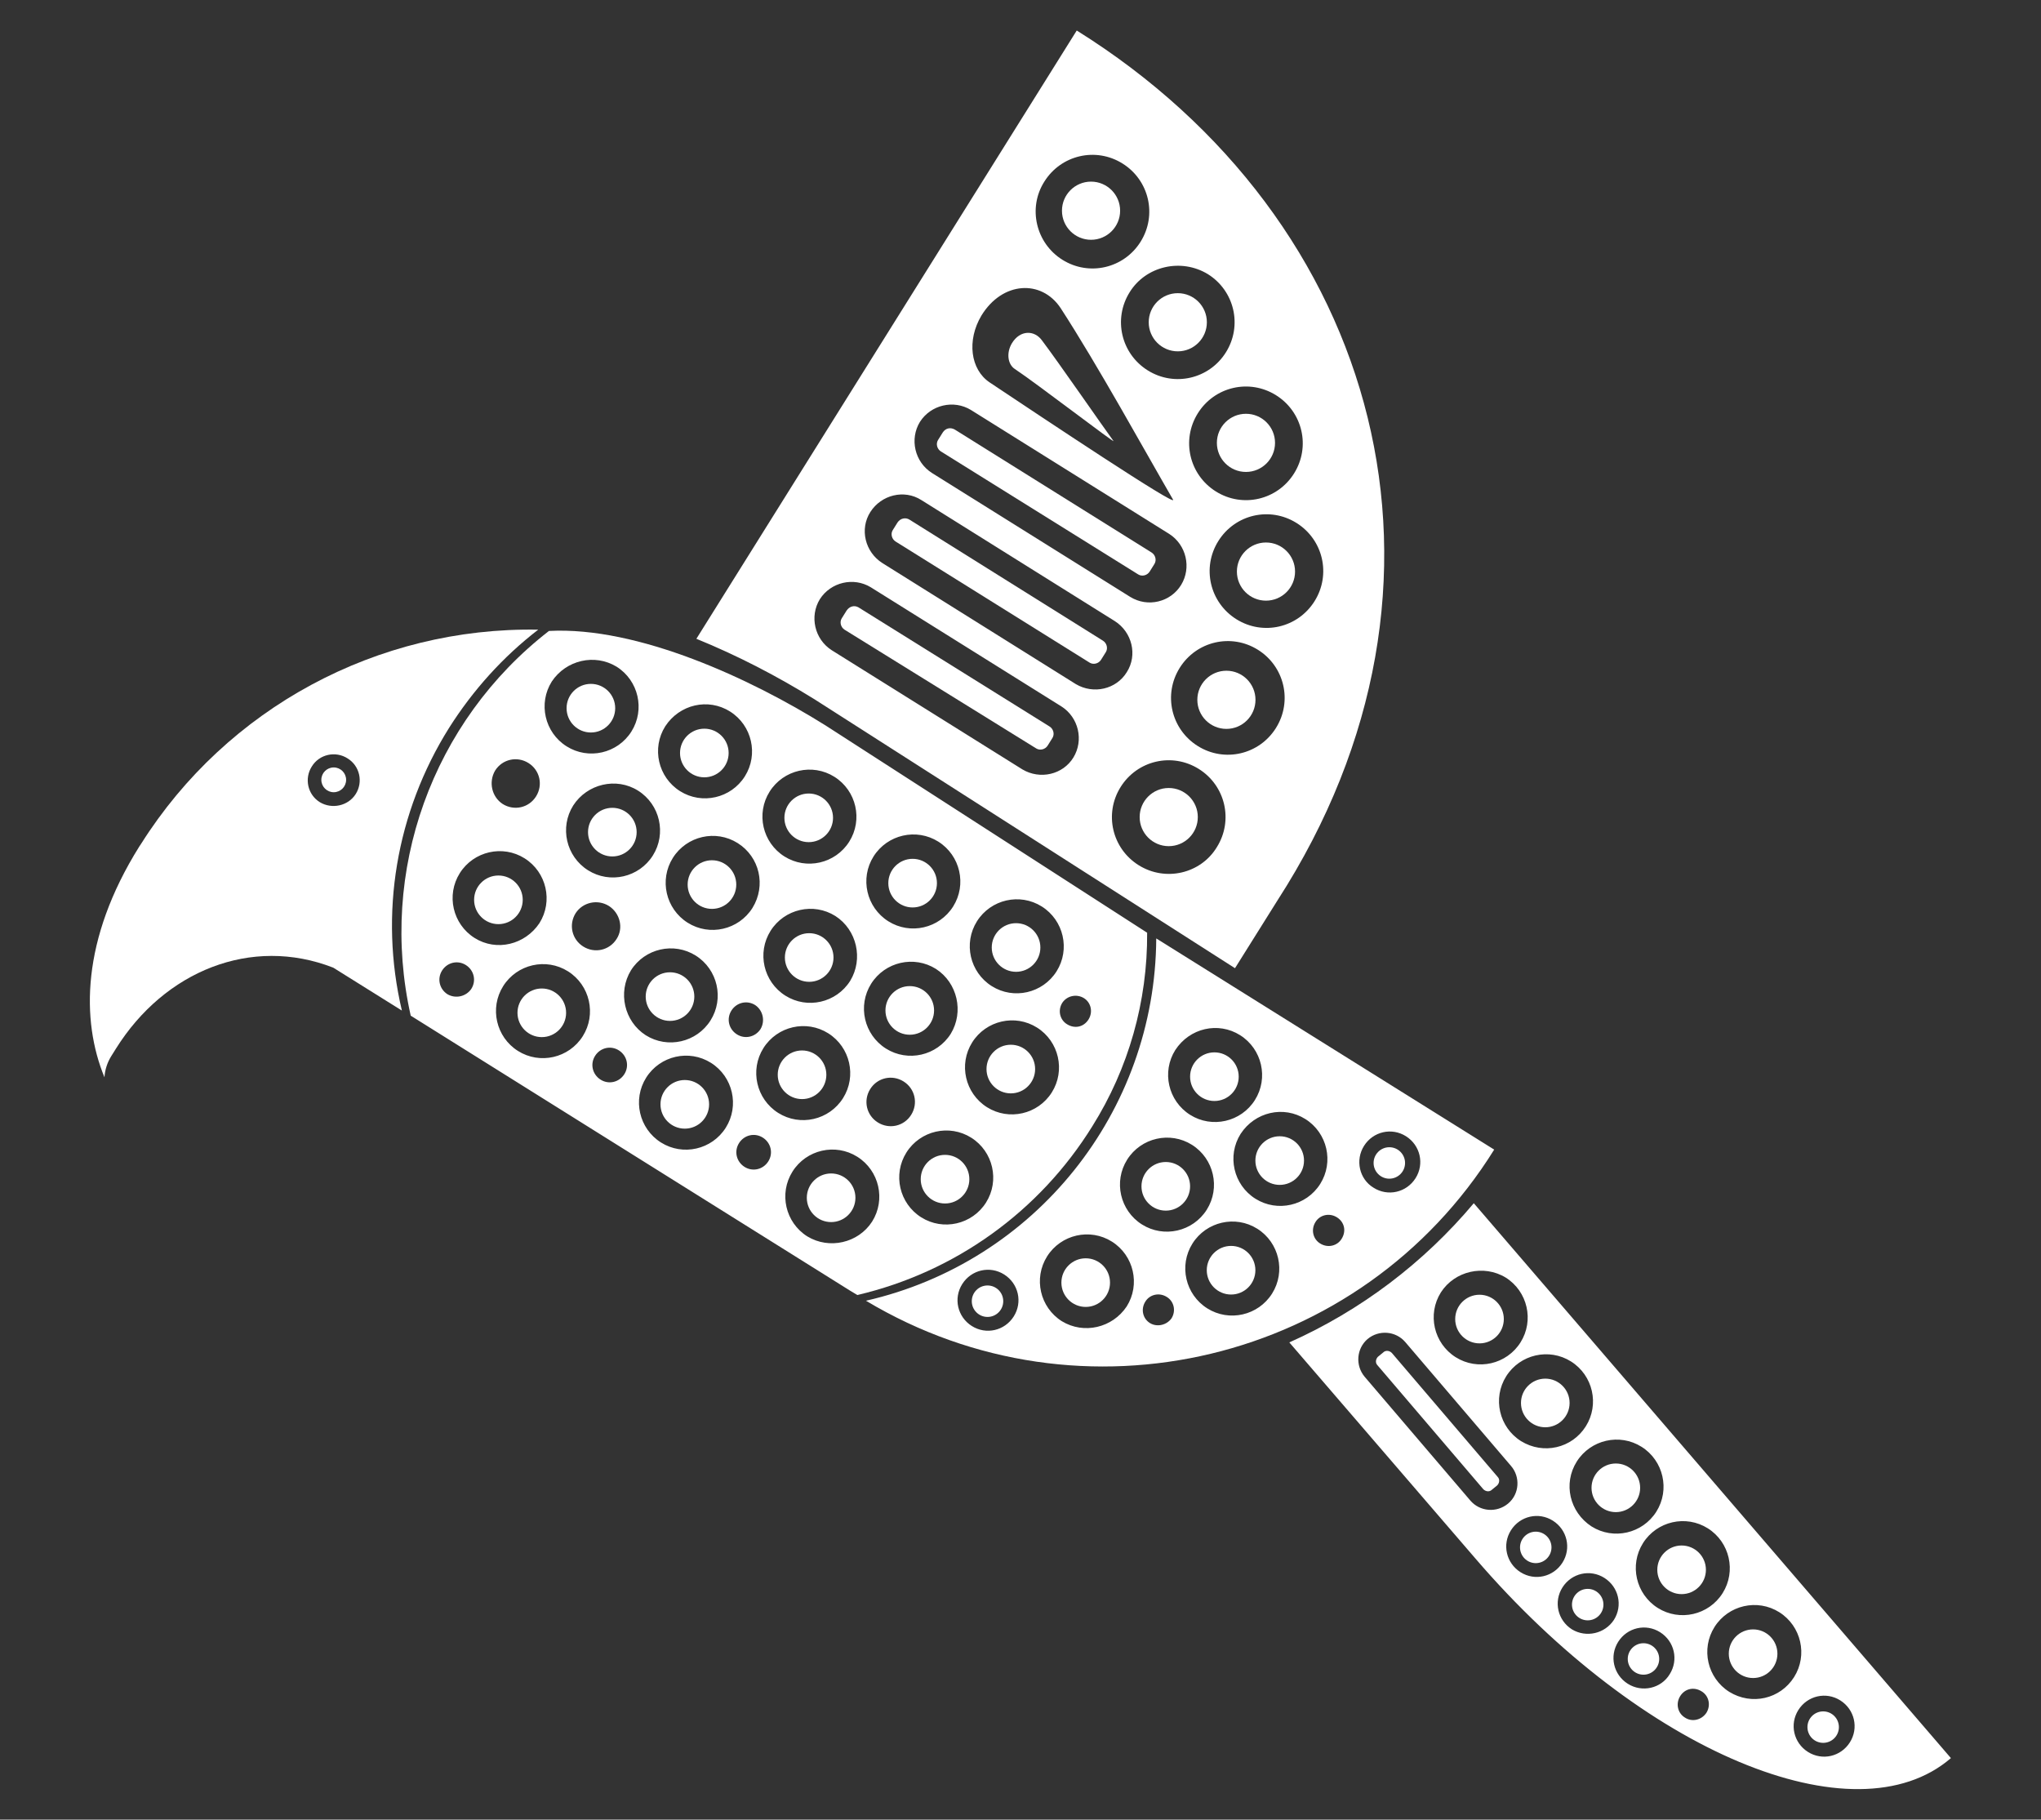 <?xml version="1.0" encoding="utf-8"?>
<!-- Generator: Adobe Illustrator 24.3.0, SVG Export Plug-In . SVG Version: 6.00 Build 0)  -->
<svg version="1.1" id="Layer_1" xmlns="http://www.w3.org/2000/svg" xmlns:xlink="http://www.w3.org/1999/xlink" x="0px" y="0px"
	 viewBox="0 0 428.2 381.7" style="enable-background:new 0 0 428.2 381.7;" xml:space="preserve">
<rect x="0" y="0" width="428.2" height="381.7" fill="#333333" stroke="none"/>
<style type="text/css">
	.st0{fill:#FFFFFF;stroke:none;}
</style>
<g id="head" transform="translate(82.317 200.886)">
	<path id="Path_53" class="st0" d="M11.9-48.2c5-7.9,11.3-14.9,18.7-20.6c-33.7-0.6-65.3,16.4-83.3,44.9l0,0l-0.4,0.6
		c-12.2,19.5-12.2,36.5-7.3,48.4c0.1-1.6,0.6-3.1,1.4-4.4l1-1.6c10.2-16.3,28.4-23.7,45.6-17l14.4,9C-2.8-9.2,0.8-30.5,11.9-48.2z
		 M-15.2-32.6c-2.6-1.6-3.3-5-1.7-7.5c1.6-2.6,5-3.3,7.5-1.7c2.6,1.6,3.3,5,1.7,7.5S-12.7-31.1-15.2-32.6z"/>
	<circle id="Ellipse_3" class="st0" cx="-12.3" cy="-37.3" r="2.6"/>
</g>
<g id="centerbody" transform="translate(126.368 185.957)">
	<circle id="Ellipse_6" class="st0" cx="-2.4" cy="-37.4" r="5.1"/>
	<circle id="Ellipse_7" class="st0" cx="2.1" cy="-11.4" r="5.1"/>
	<circle id="Ellipse_8" class="st0" cx="-21.8" cy="2.8" r="5.1"/>
	<circle id="Ellipse_9" class="st0" cx="-12.7" cy="26.5" r="5.1"/>
	<circle id="Ellipse_10" class="st0" cx="14.2" cy="23.1" r="5.1"/>
	<circle id="Ellipse_11" class="st0" cx="17.3" cy="45.7" r="5.1"/>
	<circle id="Ellipse_12" class="st0" cx="41.9" cy="39.5" r="5.1"/>
	<circle id="Ellipse_13" class="st0" cx="48" cy="65.3" r="5.1"/>
	<circle id="Ellipse_14" class="st0" cx="71.9" cy="61.4" r="5.1"/>
	<circle id="Ellipse_15" class="st0" cx="23" cy="-0.4" r="5.1"/>
	<circle id="Ellipse_16" class="st0" cx="43.4" cy="14.9" r="5.1"/>
	<circle id="Ellipse_17" class="st0" cx="64.5" cy="26" r="5.1"/>
	<circle id="Ellipse_18" class="st0" cx="85.7" cy="38.3" r="5.1"/>
	<circle id="Ellipse_19" class="st0" cx="21.4" cy="-28" r="5.1"/>
	<circle id="Ellipse_20" class="st0" cx="43.3" cy="-14.4" r="5.1"/>
	<circle id="Ellipse_21" class="st0" cx="65.1" cy="-0.7" r="5.1"/>
	<path id="Path_54" class="st0" d="M114.3,9.7L46.8-33.8c-15.5-9.7-39.3-20.8-58-19.8c-24.5,19-35.8,50.4-29,80.7L52,84.8
		c0.5,0.3,1,0.6,1.5,0.9c20.5-4.8,38.2-17.5,49.3-35.4C110.4,38.2,114.4,24.1,114.3,9.7z M101,23.4c1.5,0.9,2,2.9,1,4.5
		s-2.9,2-4.5,1c-1.5-0.9-2-2.9-1-4.5C97.5,22.9,99.5,22.5,101,23.4L101,23.4z M94.3,43.2c-2.9,4.6-9,6-13.6,3.1s-6-9-3.1-13.6
		s9-6,13.6-3.1l0,0C95.8,32.5,97.2,38.6,94.3,43.2L94.3,43.2L94.3,43.2z M92.2,4.2c4.6,2.9,6,9,3.1,13.6s-9,6-13.6,3.1
		s-6-9-3.1-13.6S87.6,1.3,92.2,4.2L92.2,4.2L92.2,4.2z M64.8,47.9c-1.5,2.4-4.6,3.1-7,1.6s-3.1-4.6-1.6-7s4.6-3.1,7-1.6
		C65.6,42.4,66.3,45.5,64.8,47.9L64.8,47.9L64.8,47.9z M73.1,30.9c-2.9,4.6-9,6-13.6,3.1c-4.6-2.9-6-9-3.1-13.6s9-6,13.6-3.1
		C74.5,20.2,75.9,26.3,73.1,30.9z M70.5-9.4c4.6,2.9,6,9,3.1,13.6s-9,6-13.6,3.1s-6-9-3.1-13.6C59.8-10.9,65.9-12.3,70.5-9.4
		L70.5-9.4z M52,19.8c-2.9,4.6-9,6-13.6,3.1s-6-9-3.1-13.6s9-6,13.6-3.1C53.4,9.1,54.8,15.2,52,19.8L52,19.8z M33.2,29.9
		c-1.1,1.7-3.3,2.2-5,1.1s-2.2-3.3-1.1-5s3.3-2.2,5-1.1C33.7,26,34.2,28.2,33.2,29.9L33.2,29.9z M48.7-23c4.6,2.9,6,9,3.1,13.6
		s-9,6-13.6,3.1s-6-9-3.1-13.6S44.1-25.9,48.7-23L48.7-23z M31.5,4.5c-2.9,4.6-9,6-13.6,3.1s-6-9-3.1-13.6s9-6,13.6-3.1
		S34.4-0.2,31.5,4.5L31.5,4.5z M26.8-36.7c4.6,2.9,6,9,3.1,13.6s-9,6-13.6,3.1s-6-9-3.1-13.6l0,0C16.2-38.2,22.2-39.6,26.8-36.7
		L26.8-36.7z M3,11c-1.5,2.4-4.6,3.1-7,1.6s-3.1-4.6-1.6-7c1.5-2.3,4.6-3,7-1.5C3.7,5.6,4.5,8.7,3,11L3,11z M7.5-20.1
		c4.6,2.9,6,9,3.1,13.6s-9,6-13.6,3.1s-6-9-3.1-13.6C-3.2-21.5,2.9-23,7.5-20.1L7.5-20.1z M3-46.1c4.6,2.9,6,9,3.1,13.6
		s-9,6-13.6,3.1s-6-9-3.1-13.6C-7.6-47.5-1.6-48.9,3-46.1L3-46.1z M-22.5-24.3c1.5-2.4,4.6-3.1,7-1.6s3.1,4.6,1.6,7s-4.6,3.1-7,1.6
		C-23.2-18.8-23.9-21.9-22.5-24.3L-22.5-24.3z M-32.5,22.6c-1.7-1.1-2.2-3.3-1.1-5s3.3-2.2,5-1.1s2.2,3.3,1.1,5
		C-28.6,23.1-30.8,23.6-32.5,22.6L-32.5,22.6L-32.5,22.6z M-26.8,10.8c-4.6-2.9-6-9-3.1-13.6s9-6,13.6-3.1s6,9,3.1,13.6l0,0
		C-16.2,12.2-22.2,13.7-26.8,10.8L-26.8,10.8L-26.8,10.8z M-17.7,34.5c-4.6-2.9-6-9-3.1-13.6s9-6,13.6-3.1s6,9,3.1,13.6
		S-13.1,37.4-17.7,34.5L-17.7,34.5z M6,17.6c2.9-4.6,9-6,13.6-3.1s6,9,3.1,13.6s-9,6-13.6,3.1C4.6,28.3,3.2,22.2,6,17.6L6,17.6z
		 M-0.4,40.5c-1.7-1.1-2.2-3.3-1.1-5s3.3-2.2,5-1.1s2.2,3.3,1.1,5C3.5,41.1,1.3,41.6-0.4,40.5L-0.4,40.5z M12.3,53.7
		c-4.6-2.9-6-9-3.1-13.6s9-6,13.6-3.1s6,9,3.1,13.6S16.9,56.6,12.3,53.7L12.3,53.7z M29.8,58.8c-1.7-1.1-2.2-3.3-1.1-5
		s3.3-2.2,5-1.1c1.7,1.1,2.2,3.3,1.1,5C33.7,59.4,31.5,59.9,29.8,58.8L29.8,58.8z M36.9,47.5c-4.6-2.9-6-9-3.1-13.6s9-6,13.6-3.1
		s6,9,3.1,13.6S41.5,50.4,36.9,47.5L36.9,47.5z M43,73.4c-4.6-2.9-6-9-3.1-13.6s9-6,13.6-3.1s6,9,3.1,13.6l0,0
		C53.7,74.8,47.6,76.2,43,73.4L43,73.4z M66.9,69.4c-4.6-2.9-6-9-3.1-13.6c2.9-4.6,9-6,13.6-3.1s6,9,3.1,13.6l0,0
		C77.6,70.9,71.5,72.3,66.9,69.4L66.9,69.4z"/>
	<circle id="Ellipse_22" class="st0" cx="86.8" cy="12.8" r="5.1"/>
</g>
<g id="backbody" transform="translate(262.18 187.055)">
	<circle id="Ellipse_25" class="st0" cx="-7.4" cy="38.8" r="5.1"/>
	<circle id="Ellipse_26" class="st0" cx="6.3" cy="56.4" r="5.1"/>
	<circle id="Ellipse_27" class="st0" cx="-17.6" cy="61.8" r="5.1"/>
	<circle id="Ellipse_28" class="st0" cx="-3.9" cy="79.4" r="5.1"/>
	<circle id="Ellipse_29" class="st0" cx="-34.4" cy="82" r="5.1"/>
	<circle id="Ellipse_30" class="st0" cx="29.3" cy="56.9" r="3.3"/>
	<path id="Path_55" class="st0" d="M-19.6,9.8c-0.2,36.4-25.4,67.9-60.9,76c45.2,27.1,103.9,13.1,131.8-31.7L-19.6,9.8z M11.7,47.7
		c4.6,2.9,6,9,3.1,13.6s-9,6-13.6,3.1s-6-9-3.1-13.6C1.1,46.2,7.1,44.8,11.7,47.7z M-2,30.1c4.6,2.9,6,9,3.1,13.6s-9,6-13.6,3.1
		s-6-9-3.1-13.6C-12.6,28.6-6.6,27.2-2,30.1L-2,30.1z M-58.3,91.1c-3-1.9-3.9-5.8-2-8.8s5.8-3.9,8.8-2s3.9,5.8,2,8.8l0,0
		C-51.4,92.1-55.3,93-58.3,91.1L-58.3,91.1z M-39.4,90.1c-4.6-2.9-6-9-3.1-13.6s9-6,13.6-3.1s6,9,3.1,13.6
		C-28.8,91.5-34.8,92.9-39.4,90.1L-39.4,90.1L-39.4,90.1z M-22.6,69.8c-4.6-2.9-6-9-3.1-13.6s9-6,13.6-3.1s6,9,3.1,13.6
		S-18,72.7-22.6,69.8L-22.6,69.8z M-20.9,90.5c-1.5-0.9-2-2.9-1-4.5c0.9-1.5,2.9-2,4.5-1c1.5,0.9,2,2.9,1,4.5
		C-17.4,90.9-19.4,91.4-20.9,90.5L-20.9,90.5L-20.9,90.5z M-8.9,87.4c-4.6-2.9-6-9-3.1-13.6s9-6,13.6-3.1s6,9,3.1,13.6l0,0
		C1.8,88.9-4.3,90.3-8.9,87.4L-8.9,87.4L-8.9,87.4z M14.8,73.8c-1.5-0.9-2-2.9-1-4.5c0.9-1.5,2.9-2,4.5-1s2,2.9,1,4.5
		C18.4,74.3,16.4,74.8,14.8,73.8L14.8,73.8z M26,62.1c-3-1.8-3.9-5.8-2-8.8s5.8-3.9,8.8-2s3.9,5.8,2,8.8C32.9,63.1,29,64,26,62.1
		L26,62.1z"/>
	<circle id="Ellipse_31" class="st0" cx="-55" cy="85.9" r="3.3"/>
</g>
<g id="tail">
	<path id="Rectangle_35" class="st0" d="M292,283.8l22.2,26c0.5,0.5,0.4,1.3-0.1,1.8l-1.1,0.9c-0.5,0.5-1.3,0.4-1.8-0.1l-22.2-26
		c-0.5-0.5-0.4-1.3,0.1-1.8l1.1-0.9C290.7,283.2,291.5,283.3,292,283.8z"/>
	<circle id="Ellipse_4" class="st0" cx="310.4" cy="276.7" r="5.1"/>
	<circle id="Ellipse_5" class="st0" cx="324.2" cy="294.3" r="5.1"/>
	<circle id="Ellipse_23" class="st0" cx="339" cy="312.1" r="5.1"/>
	<circle id="Ellipse_24" class="st0" cx="322.2" cy="324.6" r="3.3"/>
	<circle id="Ellipse_32" class="st0" cx="333.1" cy="336.6" r="3.3"/>
	<circle id="Ellipse_33" class="st0" cx="344.8" cy="348" r="3.3"/>
	<circle id="Ellipse_34" class="st0" cx="382.5" cy="362.3" r="3.3"/>
	<circle id="Ellipse_35" class="st0" cx="352.8" cy="329.3" r="5.1"/>
	<path id="tail-2" class="st0" d="M309.2,252.4c-10.5,12.5-23.7,22.5-38.7,29.2l39.1,45.4c34.8,40.5,79.5,59.2,99.7,41.8
		L309.2,252.4z M315.9,268c4.6,2.9,6,9,3.1,13.6s-9,6-13.6,3.1s-6-9-3.1-13.6C305.2,266.6,311.3,265.2,315.9,268L315.9,268z
		 M316.4,315.4c-2.4,2-5.9,1.7-7.9-0.6l0,0l-22.2-26c-2-2.4-1.7-5.9,0.6-7.9c2.4-2,5.9-1.7,7.9,0.6l22.2,26
		C319,309.8,318.8,313.4,316.4,315.4L316.4,315.4z M319.1,302.3c-4.6-2.9-6-9-3.1-13.6s9-6,13.6-3.1s6,9,3.1,13.6
		C329.8,303.8,323.8,305.2,319.1,302.3L319.1,302.3z M319,329.8c-3-1.9-3.9-5.8-2-8.8s5.8-3.9,8.8-2s3.9,5.8,2,8.8
		S322,331.7,319,329.8L319,329.8z M330.8,306.6c2.9-4.6,9-6,13.6-3.1s6,9,3.1,13.6s-9,6-13.6,3.1
		C329.3,317.2,327.9,311.2,330.8,306.6L330.8,306.6z M329.8,341.8c-3-1.9-3.9-5.8-2-8.8s5.8-3.9,8.8-2s3.9,5.8,2,8.8
		C336.7,342.7,332.8,343.6,329.8,341.8L329.8,341.8L329.8,341.8z M341.5,353.2c-3-1.9-3.9-5.8-2-8.8s5.8-3.9,8.8-2s3.9,5.8,2,8.8
		C348.5,354.2,344.5,355.1,341.5,353.2L341.5,353.2z M347.8,337.3c-4.6-2.9-6-9-3.1-13.6s9-6,13.6-3.1s6,9,3.1,13.6
		S352.4,340.2,347.8,337.3C347.8,337.4,347.8,337.4,347.8,337.3L347.8,337.3z M353.5,360.3c-1.5-0.9-2-2.9-1-4.5s2.9-2,4.5-1
		c1.5,0.9,2,2.9,1,4.5l0,0C357,360.8,355,361.3,353.5,360.3C353.5,360.4,353.5,360.4,353.5,360.3L353.5,360.3z M362.8,354.9
		c-4.6-2.9-6-9-3.1-13.6s9-6,13.6-3.1s6,9,3.1,13.6S367.5,357.8,362.8,354.9L362.8,354.9L362.8,354.9z M379.3,367.5
		c-3-1.9-3.9-5.8-2-8.8s5.8-3.9,8.8-2s3.9,5.8,2,8.8l0,0C386.2,368.5,382.3,369.4,379.3,367.5L379.3,367.5L379.3,367.5z"/>
	<circle id="Ellipse_36" class="st0" cx="367.8" cy="346.9" r="5.1"/>
</g>
<g id="wings">
	<circle id="Ellipse_37" class="st0" cx="228.9" cy="44.2" r="6.1"/>
	<path id="Rectangle_36" class="st0" d="M200.3,90.1l41.3,25.8c0.8,0.5,1.1,1.6,0.6,2.4l-1,1.6c-0.5,0.8-1.6,1.1-2.4,0.6l-41.4-25.8
		c-0.8-0.5-1.1-1.6-0.6-2.4l1-1.6C198.4,89.8,199.4,89.6,200.3,90.1z"/>
	<path id="Rectangle_37" class="st0" d="M190.8,109l40.6,25.4c0.8,0.5,1.1,1.6,0.6,2.4l-1,1.6c-0.5,0.8-1.6,1.1-2.4,0.6l-40.7-25.4
		c-0.8-0.5-1.1-1.6-0.6-2.4l1-1.6C188.9,108.7,190,108.5,190.8,109z"/>
	<path id="Rectangle_38" class="st0" d="M180.1,127.4l40.1,25c0.8,0.5,1.1,1.6,0.6,2.4l-1,1.6c-0.5,0.8-1.6,1.1-2.4,0.6l-40.2-24.9
		c-0.8-0.5-1.1-1.6-0.6-2.4l1-1.6C178.2,127.2,179.2,126.9,180.1,127.4z"/>
	<path id="Path_56" class="st0" d="M225.9,6.4L225.9,6.4L146.1,134c8.6,3.5,16.9,7.8,24.8,12.7l88.2,56.4l8.9-14.2
		C311,122.3,289.5,46.1,225.9,6.4z M267.7,82.9c5.6,3.5,7.3,10.8,3.8,16.4s-10.8,7.3-16.4,3.8s-7.3-10.8-3.8-16.4
		C254.8,81.1,262.1,79.4,267.7,82.9L267.7,82.9z M253.4,57.5c5.6,3.5,7.3,10.8,3.8,16.4c-3.5,5.6-10.8,7.3-16.4,3.8
		c-5.6-3.5-7.3-10.8-3.8-16.4C240.4,55.8,247.8,54.1,253.4,57.5L253.4,57.5L253.4,57.5z M219.1,38.1c3.5-5.6,10.8-7.3,16.4-3.8
		c5.6,3.5,7.3,10.8,3.8,16.4s-10.8,7.3-16.4,3.8C217.3,51,215.6,43.6,219.1,38.1L219.1,38.1z M222.5,64.6
		c7.8,12,17.8,30.2,23.6,40.2c1.1,1.8-27.1-17-38.5-24.6c-4-2.7-4.8-8.8-1.7-14C210.3,59,218.5,58.6,222.5,64.6L222.5,64.6z
		 M214.5,161.4l-40-25c-3.6-2.3-4.7-7.1-2.5-10.7c2.3-3.6,7.1-4.7,10.7-2.5l40,25c3.6,2.3,4.7,7.1,2.5,10.7
		C223,162.5,218.2,163.6,214.5,161.4L214.5,161.4z M225.7,143.5l-40.6-25.4c-3.6-2.3-4.8-7.1-2.5-10.7c2.3-3.6,7.1-4.8,10.7-2.5l0,0
		l40.6,25.4c3.6,2.3,4.8,7.1,2.5,10.7C234.2,144.6,229.4,145.7,225.7,143.5L225.7,143.5z M237.1,125.2l-41.6-26
		c-3.6-2.3-4.7-7.1-2.5-10.7c2.3-3.6,7.1-4.7,10.7-2.5l41.6,26c3.6,2.3,4.7,7.1,2.5,10.7S240.8,127.5,237.1,125.2z M255.6,113.5
		c3.5-5.6,10.8-7.3,16.4-3.8s7.3,10.8,3.8,16.4s-10.8,7.3-16.4,3.8C253.8,126.4,252.1,119.1,255.6,113.5L255.6,113.5L255.6,113.5z
		 M263.9,136.3c5.6,3.5,7.3,10.8,3.8,16.4c-3.5,5.6-10.8,7.3-16.4,3.8c-5.6-3.5-7.3-10.8-3.8-16.4l0,0
		C251,134.5,258.3,132.8,263.9,136.3L263.9,136.3z M238.9,181.5c-5.6-3.5-7.3-10.8-3.8-16.4c3.5-5.6,10.8-7.3,16.4-3.8
		s7.3,10.8,3.8,16.4C251.9,183.3,244.5,185,238.9,181.5L238.9,181.5L238.9,181.5z"/>
	<path id="Path_57" class="st0" d="M212.3,72c1.7-2.8,4.7-2.8,6.3-0.6c3.4,4.5,12.8,18.1,15,21.1c0.5,0.7-16.3-12.2-20.7-15.1
		C211.4,76.4,211.1,74,212.3,72L212.3,72z"/>
	<circle id="Ellipse_38" class="st0" cx="247.1" cy="67.6" r="6.1"/>
	<circle id="Ellipse_39" class="st0" cx="261.4" cy="92.9" r="6.1"/>
	<circle id="Ellipse_40" class="st0" cx="265.6" cy="119.9" r="6.1"/>
	<circle id="Ellipse_41" class="st0" cx="257.3" cy="146.8" r="6.1"/>
	<circle id="Ellipse_42" class="st0" cx="245.2" cy="171.4" r="6.1"/>
</g>
</svg>
